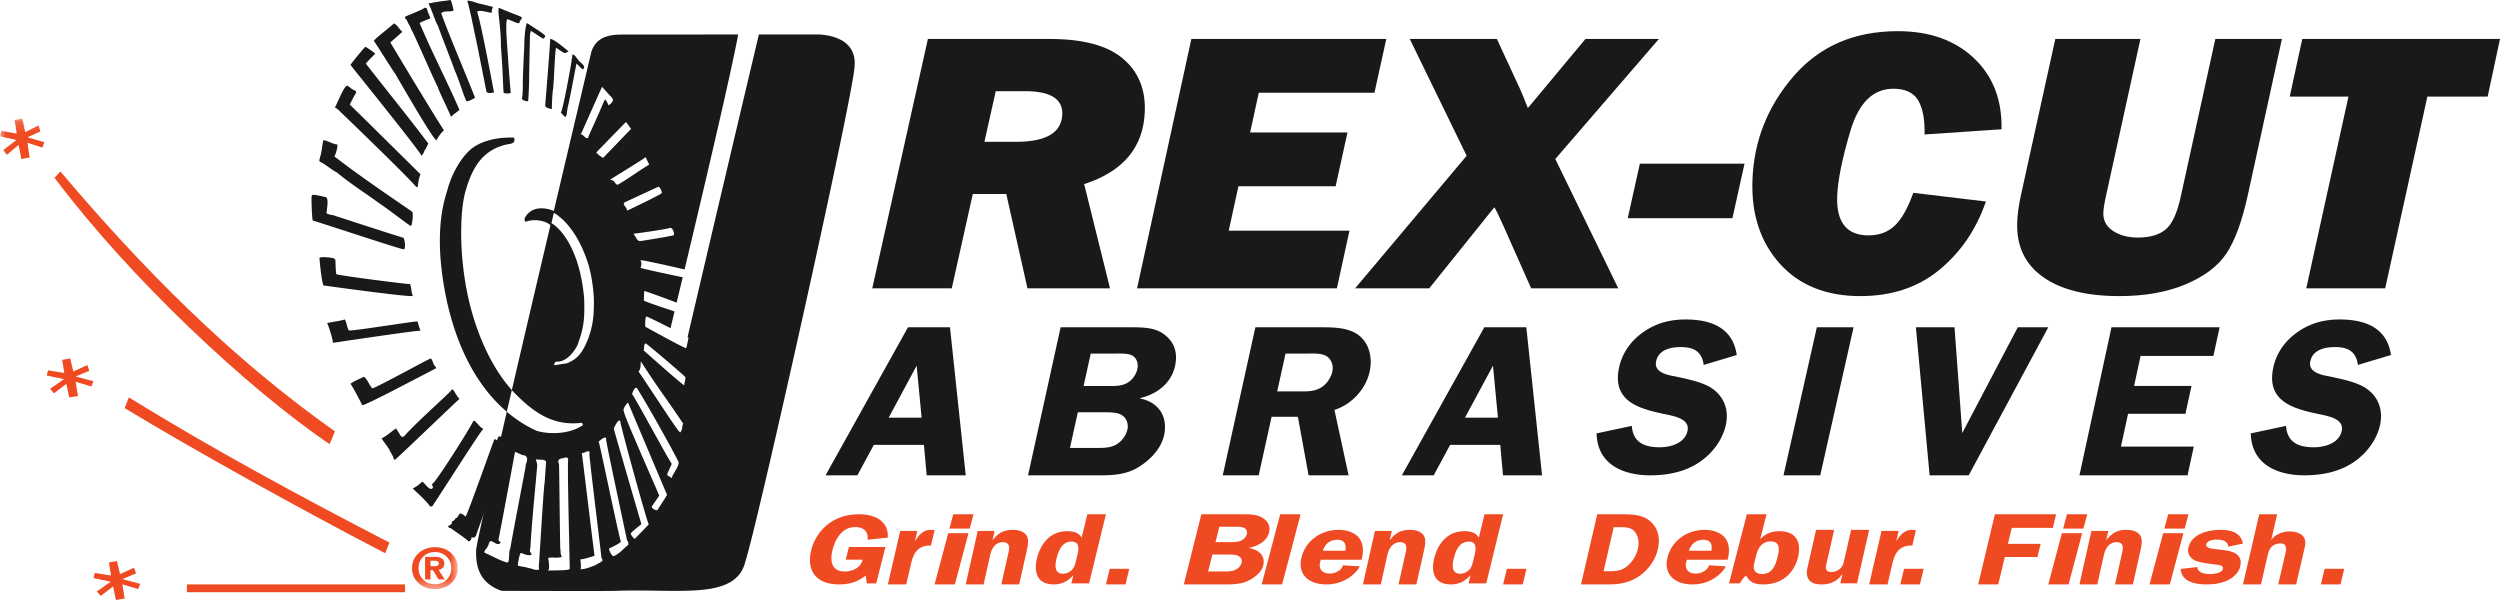 <svg xmlns="http://www.w3.org/2000/svg" xmlns:xlink="http://www.w3.org/1999/xlink" width="225" height="54" viewBox="0 0 225 54">
    <defs>
        <path id="a" d="M.023.149H41.2v42.354H.023z"/>
    </defs>
    <g fill="none" fill-rule="evenodd">
        <path fill="#EF4A22" d="M76.114 50.371l.29-1.144h3.285l-.83 3.28h-.851l-.09-.706c-.733.555-1.447.796-2.379.796-2.341 0-2.93-1.493-2.523-3.102.421-1.662 1.873-3.21 4.284-3.21 1.724 0 2.685.806 2.601 2.101l-1.818.188c.075-.616-.225-1.135-1.122-1.135-1.316 0-1.846 1.314-2.039 2.074-.201.796-.195 1.922 1.11 1.922.815 0 1.485-.438 1.597-1.064h-1.515M82.562 47.786l-.208.9h.023c.287-.512.748-1.042 1.458-.995l.277.02-.322 1.391c-1.249-.057-1.605.806-1.803 1.658l-.424 1.837h-1.656l1.112-4.811h1.543M87.275 47.574h-1.826l.343-1.288h1.825l-.342 1.288zm-1.337 5.023h-1.826l1.226-4.607h1.825l-1.225 4.607zM89.514 47.783l-.182.815h.022c.466-.616.99-.91 1.8-.91.524 0 1.006.142 1.247.531.225.36.09.967-.008 1.402l-.667 2.976h-1.607l.58-2.587c.11-.493.348-1.213-.461-1.213-.284 0-.578.142-.758.36-.226.275-.31.55-.377.853l-.58 2.587h-1.607l1.079-4.814h1.52M96.965 49.95c.109-.445.249-1.207-.513-1.207-.957 0-1.234.998-1.37 1.55-.121.5-.236 1.343.595 1.343.308 0 .632-.163.82-.372.187-.208.258-.453.314-.68l.154-.635zm-.543 2.556l.174-.716h-.023c-.438.49-.994.807-1.733.807-1.628 0-1.774-1.27-1.513-2.34.268-1.097 1.03-2.448 2.715-2.448.649 0 1.044.154 1.304.58l.513-2.103h1.674l-1.518 6.22h-1.593zM99.533 52.597l.338-1.402h1.765l-.34 1.402h-1.763M109.394 48.789h1.293c.332 0 .718.018 1.044-.148a.928.928 0 0 0 .487-.57.482.482 0 0 0-.26-.57c-.243-.12-.748-.093-1.068-.093h-1.15l-.346 1.38zm-.662 2.64h1.317c.344 0 .778.018 1.114-.138.307-.138.526-.396.59-.653.06-.24-.067-.488-.31-.607-.243-.12-.622-.12-.93-.12h-1.4l-.38 1.518zm3.032-5.143c.64 0 1.305 0 1.793.276.572.322.8.782.65 1.38-.18.718-.916 1.196-1.81 1.362l-.006.018c.97.157 1.507.755 1.302 1.573-.138.552-.687 1.04-1.337 1.362-.678.34-1.473.34-2.173.34h-3.64l1.58-6.311h3.64zM115.218 46.286h1.838l-1.667 6.311h-1.838l1.667-6.311M121.081 49.566c.086-.511-.005-.985-.725-.985-.732 0-1.118.446-1.302.985h2.027zm-2.205.81l-.067.232c-.13.557.145 1.013.866 1.013.506 0 1.084-.307 1.188-.744l1.509.093c-.055.232-1.047 1.627-2.984 1.627-1.711 0-2.593-.985-2.264-2.39.329-1.394 1.595-2.519 3.374-2.519.8 0 1.551.297 1.897.837.346.54.313 1.209.15 1.85h-3.67zM125.262 47.783l-.183.815h.022c.466-.616.991-.91 1.8-.91.525 0 1.007.142 1.247.531.226.36.09.967-.007 1.402l-.668 2.976h-1.606l.58-2.587c.11-.493.347-1.213-.461-1.213-.285 0-.578.142-.758.36-.226.275-.31.55-.378.853l-.58 2.587h-1.606l1.078-4.814h1.52M132.713 49.95c.109-.445.249-1.207-.514-1.207-.956 0-1.234.998-1.369 1.55-.121.5-.236 1.343.595 1.343.307 0 .632-.163.82-.372.187-.208.258-.453.314-.68l.154-.635zm-.544 2.556l.175-.716h-.023c-.438.49-.993.807-1.734.807-1.628 0-1.773-1.27-1.512-2.34.268-1.097 1.03-2.448 2.714-2.448.65 0 1.045.154 1.305.58l.513-2.103h1.673l-1.517 6.22h-1.594zM135.28 52.597l.339-1.402h1.764l-.338 1.402h-1.765M144.32 51.41h.591c.735 0 1.235-.119 1.768-.671.39-.405.623-.892.732-1.362.115-.497.063-1.03-.207-1.426-.304-.442-.738-.506-1.363-.506h-.604l-.917 3.966zm1.614-5.124c1.086 0 2.004.055 2.676.708.662.644.81 1.518.6 2.43-.196.846-.693 1.665-1.509 2.3-.906.69-1.87.873-2.933.873h-2.478l1.462-6.311h2.182zM154.025 49.566c.087-.511-.005-.985-.725-.985-.732 0-1.118.446-1.302.985h2.027zm-2.206.81l-.066.232c-.13.557.145 1.013.865 1.013.507 0 1.086-.307 1.189-.744l1.509.093c-.055.232-1.047 1.627-2.984 1.627-1.71 0-2.594-.985-2.264-2.39.329-1.394 1.595-2.519 3.374-2.519.8 0 1.551.297 1.897.837.346.54.312 1.209.15 1.85h-3.67zM157.909 50.575c-.067.254-.13.544.005.77.117.2.34.318.667.318 1.003 0 1.252-.961 1.38-1.46.134-.517.383-1.478-.595-1.478-.858 0-1.16.698-1.287 1.188l-.17.662zm-.69-4.29h1.775l-.568 2.195h.049c.42-.453.983-.67 1.671-.67 1.752 0 1.946 1.305 1.664 2.393-.312 1.206-1.26 2.394-3.109 2.394-.882 0-1.241-.245-1.545-.798-.269.2-.41.463-.582.707h-.967l1.612-6.22zM165.628 52.502l.187-.824h-.023c-.402.607-1.048.92-1.812.92-.564 0-1.027-.105-1.25-.54-.214-.418-.078-.872.027-1.337l.688-3.033h1.626l-.687 3.033c-.088.388-.128.758.447.758.365 0 .716-.18.924-.464.16-.218.2-.493.256-.74l.588-2.587h1.625l-1.092 4.814h-1.504M170.88 47.786l-.208.9h.023c.287-.512.747-1.042 1.458-.995l.277.02-.321 1.391c-1.25-.057-1.606.806-1.803 1.658l-.425 1.837h-1.657l1.113-4.811h1.544M171.028 52.597l.339-1.402h1.764l-.338 1.402h-1.765M181.055 47.51l-.342 1.435h2.944l-.282 1.187h-2.945l-.588 2.465h-1.805l1.504-6.311h5.506l-.292 1.223h-3.7M187.508 47.574h-1.826l.343-1.288h1.825l-.342 1.288zm-1.337 5.023h-1.825l1.225-4.607h1.826l-1.226 4.607zM189.748 47.783l-.183.815h.022c.466-.616.99-.91 1.8-.91.525 0 1.006.142 1.248.531.225.36.089.967-.009 1.402l-.667 2.976h-1.607l.58-2.587c.11-.493.348-1.213-.46-1.213-.285 0-.579.142-.759.36-.225.275-.309.55-.377.853l-.58 2.587h-1.606l1.079-4.814h1.52M196.62 47.574h-1.826l.343-1.288h1.826l-.343 1.288zm-1.337 5.023h-1.825l1.226-4.607h1.825l-1.226 4.607zM200.543 49.194c-.043-.446-.437-.632-.993-.632-.347 0-.897.075-.98.419-.214.883 3.558-.122 3.043 2.008-.12.492-.514.93-1.081 1.218-.604.297-1.275.39-1.923.39-1.226 0-2.291-.335-2.347-1.395l1.51-.167c-.001.484.6.632 1.143.632.324 0 1.052-.093 1.138-.446.076-.316-.257-.372-.563-.4-.396-.037-1.334-.176-1.68-.279-.647-.195-.993-.678-.85-1.273.282-1.162 1.645-1.58 2.894-1.58 1.157 0 1.824.352 2.015 1.235l-1.326.27M206.653 52.597h-1.613l.585-2.52c.093-.405.325-1.17-.377-1.17-.296 0-.664.12-.85.35-.2.25-.267.544-.331.82l-.585 2.52h-1.613l1.463-6.311h1.613l-.53 2.282h.023c.317-.47 1.016-.736 1.619-.736.516 0 1.03.147 1.276.505.255.368.113.838.009 1.289l-.689 2.971M208.879 52.597l.337-1.402h1.765l-.338 1.402h-1.764"/>
        <path fill="#1A1919" d="M52.031 5.373c.133.278.78.52.443.865-.192-.046-.56-.54-.59-.51-.074.325-.532 2.83-.753 3.772-.088.262-.103.958-.221 1.02-.192-.062-.31-.279-.443-.387.177-.093.915-4.204.974-4.636 0-.217.089-.387.059-.588.28.015.354.294.531.464M51.168 4.625c-.087.075-.367.167-.34.167-.027 0-.449-.258-.774-.496-.123.18-.21 3.677-.298 3.812a18.92 18.92 0 0 0-.088 1.71s-.667-.105-.597-.36c.053-.705.46-5.603.443-5.948.276-.08 1.654 1.115 1.654 1.115M47.492 2.104c.497.367 1.143.703 1.573 1.1 0 .123-.082.23-.182.275-.38-.214-.768-.51-1.109-.702-.05.213-.091.401-.083.61-.008.926-.056 2.293-.066 3.623a35.98 35.98 0 0 1-.083 2.017c-.083.2-.248 0-.397.031l-.182-.168c.099-.367.066-.75.099-1.131-.05-.107.1-3.27.116-3.423.017-.75.033-1.544.215-2.232h.1M46.884 1.507c.24.152-.15.32-.12.533-.075.197-.825-.274-1.125-.305-.045.046-.137.462 0 2.296.026.352.24 3.528.33 4.303-.15.152-.645.053-.645.008-.09-1.353-.04-1.398-.24-4.174.005-1.787-.345-3.314-.18-3.467.66.29 1.32.533 1.98.806M31.603 7.95c.137.17.499.141.438.41-.211.34-.377.695-.558 1.05.211.198 6.367 6.28 6.367 6.28-.166.34-.196.723-.256 1.106-.015.056-.09.028-.136.028-.8-.978-7.062-6.99-7.062-6.99l-.256-.17c.226-.353.86-2.083 1.147-1.941l.316.226M30.36 12.999c.062.133-.124.858-.264 1.08 2.223 1.716 4.648 3.359 6.995 4.971.14.148 0 1.258-.11 1.288-.201-.074-2.02-1.495-2.843-2.042-1.213-.888-2.627-1.776-3.824-2.782-.327-.133-1.26-.888-1.477-.932-.218-.119 0-.31-.047-.43.14-.221.233-1.316.311-1.523.218-.06.964.4 1.26.37M29.34 17.743c.239.165.104.91.09 1.061.03.138-.164.4.104.469.134-.014.179.11.328.055 1.06.344 6.072 1.983 6.445 2.066.164.248.194 1.033.045 1.047-.179.041-7.31-2.342-8.206-2.59-.06-.138-.149-2.052-.089-2.232.06-.165.298-.041.462-.055l.82.18M30.048 23.25l.134.124c.03.435.015.886.089 1.306.387.14 6.34.902 6.638.886.118.327.103.575.193.933.015.047.06.078.044.14-.327.125-8.035-.948-8.035-.948-.164-.343-.328-2.022-.357-2.441l-.016-.016c.03-.171 1.042-.063 1.31.016M31.039 28.753c.169.315.184.693.353.983.262.088 5.705-.806 6.151-.806l.046.025a5.8 5.8 0 0 0 .261.806c-.323-.038-7.904 1.096-7.904 1.096.093-.075-.415-1.675-.507-1.776.323-.1 1.025-.156 1.6-.328M39.016 32.754c.097.2.222.235.236.386-1.934 1.003-6.322 3.328-6.646 3.328-.133-.276-.872-1.692-1.064-1.926.354-.261.783-.426 1.21-.632.356.275.459.729.754 1.045.503-.124 5.17-2.723 5.274-2.695.133.15.177.33.236.494M40.786 35.065c.18.275.33.609.57.827-.944.87-4.838 4.624-5.797 5.48-.09.028-.105-.073-.15-.117.045-.115-.31-.63-.34-.717-.015-.13-.694-.979-.723-1.095.359-.116 1.168-.84 1.303-.884l.45.725c.074.029.179.029.254 0 1.168-1.334 4.193-3.973 4.313-4.22h.12M43.225 38.41c.079.1.314.115.204.287-.282.257-3.202 4.88-4.505 6.84-.048.03-.142.072-.22.03-.602-.797-1.444-1.432-1.554-1.618.345-.114.857-.603.857-.603.283.2.64.837.917.603.132-.12-.12-.364-.01-.32-.11-.058.113-.128.245-.353.816-1.045 3.281-4.966 3.422-5.367.063-.014.11-.071.173-.014l.471.515"/>
        <g fill="#1A1919">
            <path d="M44.96 39.825c.176.103.642.132.481.411-.225.177-2.827 7.605-3.068 8.37-.049.06-.21.206-.274.045-.465-.383-1.027-.75-1.542-1.118-.08-.03-.305-.06-.193-.206.306-.118.498-.427.659-.706.353 0 .74.838 1.044.176-.16-.074-.144-.352-.144-.352.192-.221 2.538-6.885 2.57-6.915.225.015.273.191.466.295M43.047.306c.45.074.868.221 1.318.31-.06.173-.145.322-.096.528-.267.024-1.059-.31-1.334-.088.289.618 1.526 7.267 1.526 7.267-.209.044-.514.103-.675-.044-.08-.397-1.494-7.708-1.735-8.193.177-.104.996.22.996.22"/>
        </g>
        <path fill="#1A1919" d="M40.825.948c-.341.166-.844-.03-1.12.24.941 2.544 2.061 5.086 3.052 7.613-.227.12-.455.286-.747.316-.162-.09-.714-2.016-1.088-2.783-.195-.602-1.266-3.295-1.51-4.032-.163-.165-.682-1.79-.86-1.985 1.062-.22 1.438-.22 1.98-.316.082-.03.244.692.293.947M38.558 1.19l.18.466a9.692 9.692 0 0 0-.976.41c1.112 2.642 2.45 5.197 3.593 7.825-.18.161-.494.351-.767.628-.12-.38-1.082-2.292-1.188-2.686-.48-.92-2.285-5.155-2.405-5.213-.06-.292-.286-.496-.361-.774-.045-.102-.271-.219-.15-.35.225-.117.496-.205.751-.322.33-.146.692-.277.977-.467.301-.058.226.321.346.482M36.212 2.866l-1.08.952s3.178 5.341 4.821 7.913c-.282.242-.5.59-.673.892-.266.03-3.71-5.99-3.71-5.99-.328-.424-1.612-2.542-1.925-2.95.094-.212 1.295-1.098 1.818-1.58.344.198.452.505.75.763M33.776 4.818c-.309.34-.57.554-.848.908 1.849 2.384 3.806 4.781 5.623 7.193-.123.213-.169.44-.338.61-.031.185-.262.497-.262.497-.37-.695-6.363-8.101-6.409-8.187.354-.51 1.263-1.574 1.34-1.631.323.17.6.397.894.61"/>
        <path fill="#EF4A22" d="M16.822 53.299H36.45v-.702H16.822z"/>
        <g transform="translate(0 10.52)">
            <mask id="b" fill="#fff">
                <use xlink:href="#a"/>
            </mask>
            <path fill="#EF4A22" d="M38.747 40.44h.372c.126 0 .22-.021.282-.064.062-.044.093-.108.093-.194a.193.193 0 0 0-.093-.176.55.55 0 0 0-.282-.057h-.372v.491zm-.489-.841h.86c.284 0 .498.049.645.146.146.098.22.241.22.43 0 .217-.068.373-.205.47a.776.776 0 0 1-.302.116l.543.871h-.548l-.508-.842h-.216v.842h-.489V39.6zm1.94-.02c-.28-.275-.632-.413-1.056-.413-.423 0-.773.138-1.052.414-.28.275-.419.62-.419 1.036 0 .415.14.76.42 1.035.28.275.63.413 1.051.413.422 0 .774-.138 1.054-.413.28-.275.42-.62.42-1.035 0-.415-.14-.76-.419-1.036zm.416-.314c.39.36.586.81.586 1.35 0 .542-.195.993-.585 1.35-.39.36-.881.538-1.473.538-.59 0-1.08-.179-1.47-.537a1.754 1.754 0 0 1-.586-1.35c0-.541.196-.992.587-1.35.391-.36.881-.54 1.47-.54s1.08.18 1.47.54zM2.007.149l.265 1.221 1.19-.6.177.534-1.168.533 1.521.444-.176.488-1.345-.444.198 1.333-.75.133-.242-1.266-1.06.889-.33-.423 1.19-.91L0 1.748l.11-.489 1.39.245L1.323.282 2.007.15" mask="url(#b)"/>
        </g>
        <path fill="#EF4A22" d="M6.32 32.26l.28 1.176 1.254-.578.186.514-1.232.513 1.603.427-.186.47-1.417-.427.21 1.283-.79.128-.257-1.219-1.115.856-.348-.407 1.254-.876-1.556-.321.116-.47 1.464.235-.186-1.176.72-.128M10.526 50.494l.279 1.175 1.254-.576.186.512-1.232.514 1.604.427-.186.47-1.418-.427.21 1.282-.79.129-.256-1.219-1.115.855-.349-.406 1.255-.876-1.557-.321.117-.47 1.463.235-.186-1.176.72-.128M30.14 38.818c-.038.145-.48 1.156-.48 1.156C22.281 34.962 11.677 25.025 4.907 16l.526-.571c7.374 8.717 15.322 16.767 24.707 23.389M35.047 48.831l-.383.961c-7.848-4.083-17.225-9.295-23.449-13.065l.383-.96c7.465 4.61 15.556 8.987 23.449 13.064"/>
        <path fill="#1A1919" d="M88.6 12.764h2.833c2.723 0 4.115-.825 4.173-2.478.05-1.387-1.07-2.08-3.355-2.08h-2.635l-1.017 4.558zm8.975 3.806l2.325 9.378h-7.43l-1.903-8.486h-3.015l-1.893 8.486h-7.154L83.51 3.506h10.972c2.982 0 5.17.585 6.566 1.755 1.393 1.17 2.056 2.759 1.984 4.769-.114 3.218-1.933 5.397-5.457 6.54zM121.453 20.758l-1.132 5.19h-17.985l4.886-22.442h17.544l-1.065 4.84H113.29l-.779 3.576h8.762l-1.065 4.84h-8.75l-.871 3.996h10.867M149.3 3.506l-9.323 10.803 5.667 11.64h-7.84l-2.533-5.702c-.382-.851-.64-1.38-.778-1.59-.115.155-.341.432-.68.836-.038.055-.177.23-.416.525l-4.765 5.93h-6.67l10.036-11.93-5.12-10.512h7.84l2.097 4.53c.115.24.346.804.694 1.689l5.182-6.219h6.608"/>
        <path fill="#1A1919" d="M155.916 19.636h-9.42l1.093-4.909h9.42l-1.093 4.91M172.195 17.353l6.533.782c-.853 2.494-2.238 4.536-4.157 6.127-1.92 1.592-4.299 2.387-7.14 2.387-3.082 0-5.496-.972-7.246-2.917-1.75-1.945-2.57-4.445-2.466-7.5.121-3.522 1.349-6.641 3.686-9.355 2.338-2.715 5.468-4.072 9.39-4.072 2.855 0 5.14.808 6.854 2.424 1.713 1.616 2.543 3.751 2.489 6.407l-6.925.465c.024-1.382-.176-2.413-.595-3.094-.42-.681-1.157-1.021-2.212-1.021-1.822 0-3.108 1.255-3.86 3.764-.75 2.51-1.15 4.483-1.2 5.922-.08 2.342.86 3.513 2.823 3.513.968 0 1.762-.3 2.381-.9.619-.6 1.167-1.577 1.645-2.932M205.374 3.506l-3.065 14.026c-.524 2.384-1.169 4.145-1.933 5.285-.764 1.142-1.988 2.065-3.67 2.772-1.682.706-3.67 1.06-5.964 1.06-2.97 0-5.265-.575-6.882-1.728-1.617-1.151-2.388-2.79-2.313-4.918.025-.723.14-1.546.344-2.47l3.086-14.027h7.662l-3.06 13.944c-.175.763-.267 1.328-.28 1.692-.025.697.267 1.243.875 1.641.608.399 1.348.597 2.224.597 1.095 0 1.935-.245 2.518-.737.583-.49 1.036-1.477 1.355-2.96l3.109-14.177h5.994M218.463 8.696l-3.795 17.252h-7.104l3.796-17.252h-5.285l1.13-5.19H225l-1.112 5.19h-5.425"/>
        <g fill="#1A1919">
            <path d="M41.844 25.203c-.542-3.468-.359-6.554.041-7.955.535-1.871 1.346-3.678 3.647-4.23.067-.017.138-.028.208-.039.203-.031.413-.064.512-.213a.358.358 0 0 0 .035-.294l-.022-.088-.09-.002c-1.717-.047-3.228.422-4.044 1.28-.787.786-1.515 2.117-1.854 3.39-.016.06-.039.137-.067.229-.286.942-1.044 3.444-.313 8.092.814 5.183 2.81 9.214 5.715 11.684l.452-1.95c-2.035-2.267-3.596-5.907-4.22-9.904"/>
            <path d="M61.575 34.673c-.062.044-2.833-2.417-3.646-3.136.062-.117-.01-.643.2-.623.2.134 2.229 1.82 3.548 3.008.046.19-.087.546-.102.751zm-.117 3.524a.567.567 0 0 0-.053.232.802.802 0 0 1-.106.375l-.067.111-.105-.076c-.111-.08-.79-1.09-2.37-3.478-.6-.908-1.168-1.766-1.229-1.835l-.064-.075.058-.08c.094-.12.128-.396.133-.484l.019-.37.2.312c.733 1.14 1.367 2.047 2.038 3.007.488.699.987 1.412 1.54 2.24l.04.058-.034.063zm-.76 4.317c-.083.138-.177.295-.19.35l-.043.174-.144-.107a.386.386 0 0 0-.11-.057c-.057-.022-.176-.069-.155-.233.01-.031.293-.648.404-.886-.233-.357-.948-1.645-1.701-3.004-.813-1.465-1.654-2.98-1.837-3.23l-.037-.049.02-.059c.155-.464.277-.491.317-.5l.083-.019.044.072c1.272 2.038 3.67 6.424 3.72 6.616.05.203-.123.515-.372.932zm-.693 2.066c-.138.248-.29.482-.444.718-.12.183-.24.368-.355.561l-.067.059-.05.003c-.107 0-.36-.134-.408-.253l-.03-.075.681-.977c-.08-.212-.483-1.137-.909-2.112-2.143-4.913-2.376-5.556-2.29-5.696a1.4 1.4 0 0 1 .266-.457l.125-.12.067.16c.032.076 3.192 7.576 3.419 8.082l.024.054-.029.053zm-2.854 3.9l-.03-.005c-.098-.013-.169-.123-.237-.23-.03-.045-.059-.09-.088-.122l-.028-.054c-.01-.097.144-.237.609-.61.15-.122.32-.258.347-.3-.025-.06-.685-2.336-1.268-4.345-1.22-4.207-1.217-4.214-1.206-4.247-.003-.025.306-.722.494-.722h.028l.069.063-.011.031c-.012.284 2.315 8.737 2.543 9.22l.017.037-1.239 1.283zm-.61.557c-.159.13-.286.248-.417.37-.251.236-.511.48-.882.643l-.016.007-.016-.003c-.15-.02-.403-.495-.385-.665l.004-.035.032-.014c.008-.004.776-.334 1.023-.583-.093-.254-.343-1.367-1.23-5.515-.369-1.729-.718-3.362-.757-3.455l-.024-.043.038-.028c.062-.056.378-.333.54-.333.051 0 .091.026.11.07l.018.041-.035.029c-.005.188.9 4.446 1.44 6.99.215 1.007.384 1.804.444 2.103.12.092.147.323.113.42zM53.875 50.7c-.098.053-.203.109-.291.167l-.19.073c-.328.125-.735.28-1.063.292l-.093.004.036-.088c.022-.055.003-.432-.027-.748l-.007-.07.07.005c.192 0 .888-.215 1.197-.315-.052-.382-.298-2.391-.557-4.512-.272-2.226-.553-4.527-.576-4.66l-.01-.055.055-.013c.062-.015.143-.046.225-.077.124-.047.241-.092.313-.092H53l.057.062c-.02.263.014.54.047.807.012.1.024.2.032.292.06.615.302 2.627.537 4.574.19 1.58.378 3.127.46 3.876.043.04.074.106.091.184.009.098-.107.165-.35.294zm-2.603.484v.035l-.032.016c-.171.087-.783.099-1.448.104-.16 0-.287.002-.355.006l-.119.005.066-.099c.028-.042.082-.224-.04-.984l-.01-.06.06-.008a2.6 2.6 0 0 1 .46-.015c.22.006.463.02.717-.072a.843.843 0 0 1-.12-.498c0-.088 0-.165-.03-.244-.03-1.627-.05-3.418-.068-4.849-.018-1.46-.032-2.614-.04-2.679a.317.317 0 0 0-.027-.147c-.029-.079-.064-.177-.015-.27.04-.079.13-.134.282-.175.073-.001.134-.02.193-.037.131-.04.27-.065.338.007.038.038.054.098.05.179-.06.507.029 4.496.088 7.136.031 1.375.056 2.46.05 2.649zm-2.239-7.888c-.08.385-.27 3.448-.396 5.475-.125 2.015-.133 2.097-.147 2.123l.024.372-.048.01a.632.632 0 0 1-.15.018c-.14 0-.27-.043-.396-.085a1.26 1.26 0 0 0-.33-.077c-.108-.051-.356-.096-.555-.133-.216-.039-.351-.065-.406-.095l-.03-.017v-.035c0-.01.151-1.102.285-1.074.071 0 .145.03.238.068.196.08.477.173.696.092 0-.012 0-.095-.01-.168-.159-.078-.115-.283-.086-.422.011-.052.028-.13.019-.15.098-1.745.3-3.907.446-5.486.092-.98.17-1.827.16-1.902-.033-.185-.098-.38-.098-.381l-.033-.097.1.02c.07.013.159.014.251.015.219.004.466.008.578.163.01.055-.112 1.565-.112 1.766zm-3.219 6.794c-.01.208-.019.388-.07.488l-.016.033-.075.006c-.206 0-.779-.27-1.45-.594-.245-.12-.498-.242-.542-.25l-.044-.006-.008-.045c-.021-.154.062-.238.136-.312.057-.058.11-.112.122-.202a.563.563 0 0 0 .113-.229c.037-.119.078-.254.198-.277.123.026.218.082.31.136.2.118.384.201.547.029l.03-.044c-.017-.018-.038-.036-.06-.054-.08-.064-.189-.153-.12-.323.045-.141.97-5.103 1.454-7.707l.012-.066.065.02c.104.034.202.082.3.13.163.078.316.152.497.16.329.164.234.456.158.69-.04.122-.08.248-.07.348-.029.17-.157.844-.325 1.725-.402 2.108-1.009 5.293-1.041 5.58-.095.22-.109.51-.12.764zm6.558-18.465c-.466.667-.844.845-1.333 1.068l-1.133.178c-.093-.103.073-.293.15-.322.843.073 1.542-.775 1.894-1.436.6-1.578.686-2.41.623-4.291-.467-5.115-2.654-6.602-2.945-6.734 0 0 .194-.806.216-.925 0 0 1.995.942 3.151 4.767.444 1.713.49 3.07.444 3.848-.021 2.023-.776 3.391-1.067 3.847zm-.041-19.663l1.852-4.148.654.725c.155.14.346.349.325.494l-.008.063-.035.027c-.065.149-.214.259-.232.272l-.122.087-.057-.138c-.058-.138-.183-.359-.268-.396-.02.015-.033.062-.041.09-.017.056-.037.124-.086.177a60.03 60.03 0 0 1-.862 1.975c-.248.55-.463 1.026-.506 1.162l-.024.077-.092.006c-.087 0-.162-.068-.284-.188-.043-.041-.113-.11-.138-.122l-.147-.03.07-.133zm3.912-.888l.099-.101.453.626-2.511 2.608-.078-.037c-.163-.078-.43-.33-.46-.359l-.082-.078.074-.086c.078-.091 2.256-2.32 2.505-2.573zm1.854 3.066l.334.672-.094.057c-.435.261-.842.535-1.235.8-.464.312-.944.634-1.47.938l-.055.031-.057-.028c-.085-.043-.14-.122-.195-.198-.053-.076-.103-.147-.168-.167l-.247-.08.22-.136c1.09-.673 2.748-1.706 2.85-1.791l.117-.098zm1.189 2.653l.058.063c.14.151.206.406.213.434l.013.053-.031.045c-.108.153-2.943 1.5-2.97 1.51l-.131.05-.028-.138a.996.996 0 0 0-.103-.16c-.098-.138-.157-.227-.164-.315l-.005-.076.068-.037c.12-.067 2.883-1.339 3.001-1.393l.079-.036zm1.35 4.094c.03.103.053.23-.036.294-.228.079-2.748.49-2.948.51l-.043.004c-.195 0-.288-.165-.379-.325a1.957 1.957 0 0 0-.104-.17l-.112-.162.241-.032c1.638-.216 2.753-.399 3.059-.502.192 0 .287.268.321.383zM73.766 3.103H68.3a9326.902 9326.902 0 0 0-6.417 27.224l.08.064s-.165.97-.225.948c-.5-.179-3.662-1.937-3.662-1.937s-.041-.491.06-.913c.02-.082 2.208 1.046 2.208 1.046l.363-1.507s-2.757-.895-2.757-.986c0-.142.008-.72.037-.843.014-.057 2.91 1.037 2.91 1.037l.547-2.282s-3.82-.79-3.794-.859c.181-.477-.02-.599-.005-.664.024-.098 3.966.82 3.966.82 1.668-6.99 4.22-17.813 4.822-21.148l-10.429.008c-1.204 0-2.366.214-2.794 1.59-.032.167-1.524 6.46-3.367 14.284 0 0-1.752-.81-2.578.567-.156.261.045.41.045.41 1.118-.418 2.259.184 2.221.344a5431.231 5431.231 0 0 0-3.466 14.802c.15.167.302.329.458.48 1.333 1.306 2.868 2.514 5.044 2.514.266 0 .54-.018.812-.056l.084.217c-.874.591-1.92.716-2.644.716-.752 0-1.384-.136-1.652-.262a11.49 11.49 0 0 1-2.554-1.66l-.646 2.799.029.01c.137.047.293.1.339.218.024.06.015.13-.026.204-.098.107-.582 1.44-1.13 3.012-.85 3.744-1.383 6.209-1.326 6.264-.049 1.591.42 2.957 2.293 3.613 0 0 9.463.03 10.263 0 5.734-.215 10.891.896 11.691-2.706 1.011-2.988 9.764-42.156 9.812-44.517.13-1.49-.743-2.673-3.144-2.851z"/>
        </g>
        <path fill="#1A1919" d="M45.41 39.57c-.067-.036-.117-.083-.165-.128-.083-.078-.168-.158-.33-.168l-.028-.001-.02.017c-.019.018-.02.02-.565 1.49-.663 1.792-1.898 5.126-2.046 5.316 0 .012-.013.257.13.37-.093.17-.172.17-.2.17-.098 0-.22-.099-.339-.194-.139-.112-.282-.228-.435-.228h-.037l-.018.03c-.165.278-.35.56-.66.685-.04.051-.052.1-.036.146.03.08.137.11.244.137.152.105.307.21.463.315.372.253.758.513 1.07.753.04.096.11.11.149.11.116 0 .223-.124.246-.157.14-.433 1.084-3.062 1.896-5.226.253-1.035.532-2.17.832-3.38a.876.876 0 0 1-.15-.058M82.945 37.593l-.447-4.681-2.52 4.68h2.967zm3.97 5.186h-3.514l-.247-2.739h-4.51l-1.48 2.74h-2.865l7.42-13.325h3.78l1.417 13.324zM97.524 34.738h2.2c.566 0 1.224.038 1.786-.31.443-.273.752-.759.85-1.206.107-.485-.033-.951-.422-1.204-.408-.252-1.27-.194-1.814-.194h-1.959l-.641 2.914zm-1.227 5.574h2.242c.585 0 1.323.039 1.901-.291.528-.292.91-.835 1.03-1.38.112-.505-.096-1.029-.505-1.282-.409-.252-1.055-.252-1.58-.252h-2.382l-.706 3.205zm5.358-10.857c1.09 0 2.22 0 3.042.582.96.68 1.332 1.651 1.054 2.913-.333 1.516-1.605 2.525-3.136 2.875l-.008.039c1.643.33 2.536 1.593 2.156 3.322-.257 1.165-1.21 2.195-2.329 2.874-1.167.72-2.52.72-3.712.72h-6.199l2.933-13.325h6.199zM114.948 35.223h1.78c.667 0 1.383.059 2.042-.272.594-.31 1.014-.932 1.143-1.515.115-.524-.084-1.088-.49-1.36-.472-.33-1.42-.252-2.027-.252h-1.698l-.75 3.399zm-1.665 7.556h-3.236l2.937-13.324h5.845c1.234 0 2.484.019 3.41.679.974.718 1.314 2.02 1.027 3.322-.334 1.515-1.552 2.913-3.165 3.437l1.272 5.886h-3.6l-.963-5.264h-2.367l-1.16 5.264zM134.814 37.593l-.447-4.681-2.52 4.68h2.967zm3.971 5.186h-3.515l-.247-2.739h-4.51l-1.48 2.74h-2.865l7.42-13.325h3.78l1.417 13.324zM153.333 32.845c-.157-1.152-.815-1.608-2.062-1.608-.879 0-1.99.218-2.219 1.271-.216.993.958 1.232 1.725 1.371 1.093.238 2.566.517 3.409 1.152.984.735 1.433 1.868 1.139 3.218-.29 1.331-1.222 2.603-2.482 3.417-1.311.855-2.9 1.113-4.311 1.113-2.638 0-4.787-1.113-4.84-3.774l3.172-.676c.098 1.43 1.052 1.927 2.504 1.927.94 0 2.26-.338 2.507-1.47.247-1.132-1.3-1.351-2.12-1.53-2.386-.496-4.683-1.211-4.034-4.192.277-1.271 1.03-2.384 2.21-3.198 1.204-.835 2.47-1.113 3.758-1.113 2.454 0 4.276.835 4.62 3.199l-2.976.893M163.82 42.78h-3.306l3.002-13.325h3.306l-3.001 13.324M177.184 42.78h-3.518l-1.236-13.325h3.477l.697 9.517 4.996-9.517h2.746l-7.162 13.324M192.652 32.037l-.584 2.7h5.164l-.543 2.507h-5.164l-.639 2.952h6.555l-.56 2.583h-9.731l2.884-13.324h9.732l-.56 2.582h-6.554M212.212 32.845c-.158-1.152-.815-1.608-2.062-1.608-.88 0-1.99.218-2.22 1.271-.216.993.96 1.232 1.726 1.371 1.093.238 2.566.517 3.409 1.152.984.735 1.433 1.868 1.139 3.218-.29 1.331-1.222 2.603-2.483 3.417-1.31.855-2.9 1.113-4.31 1.113-2.638 0-4.788-1.113-4.84-3.774l3.171-.676c.098 1.43 1.053 1.927 2.504 1.927.94 0 2.261-.338 2.508-1.47.247-1.132-1.3-1.351-2.12-1.53-2.386-.496-4.684-1.211-4.034-4.192.277-1.271 1.03-2.384 2.21-3.198 1.203-.835 2.47-1.113 3.758-1.113 2.453 0 4.275.835 4.619 3.199l-2.975.893"/>
    </g>
</svg>
